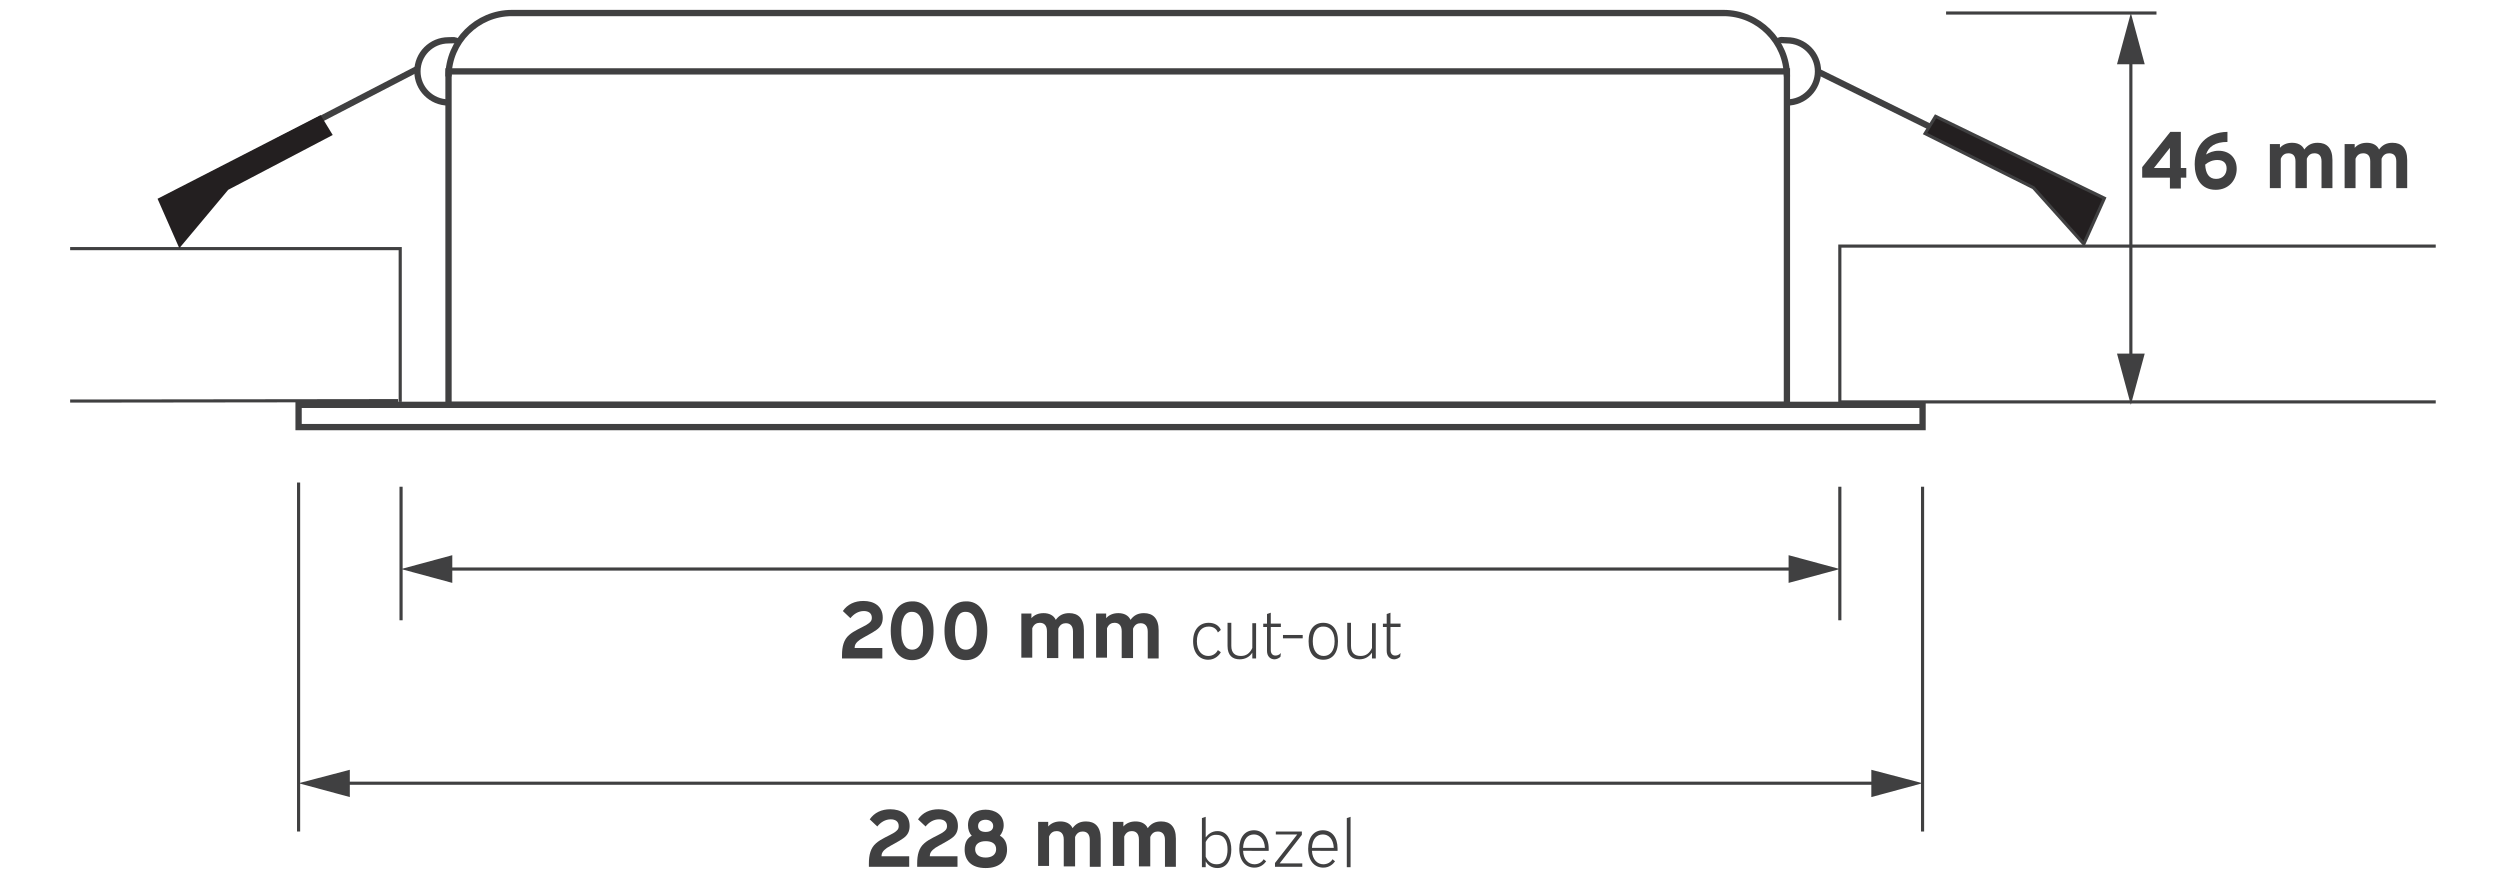 <?xml version="1.0" encoding="UTF-8"?>
<svg xmlns="http://www.w3.org/2000/svg" xmlns:xlink="http://www.w3.org/1999/xlink" version="1.1" id="Layer_1" x="0px" y="0px" viewBox="0 0 595.3 208.4" style="enable-background:new 0 0 595.3 208.4;" xml:space="preserve"> <style type="text/css"> .st0{fill:none;stroke:#404041;stroke-width:0.75;stroke-miterlimit:10;} .st1{fill:none;stroke:#404041;stroke-width:0.75;} .st2{fill:#404041;} .st3{fill:none;} .st4{fill:none;stroke:#404041;stroke-width:1.5;stroke-miterlimit:10;} .st5{fill:none;stroke:#404041;stroke-width:1.5;} .st6{fill:#231F20;stroke:#231F20;stroke-width:0.75;} .st7{fill:#231F20;stroke:#404041;stroke-width:0.75;} .st8{enable-background:new ;} </style> <g id="Layer_2_00000004509837938452831930000014950335066609846967_"> </g> <polyline class="st0" points="580,95.7 438.1,95.7 438.1,58.6 580,58.6 "></polyline> <line class="st0" x1="94.8" y1="95.4" x2="16.7" y2="95.5"></line> <polyline class="st0" points="95.3,95.7 95.3,59.6 95.3,59.2 16.7,59.2 "></polyline> <line class="st1" x1="71.1" y1="114.9" x2="71.1" y2="198"></line> <line class="st1" x1="95.5" y1="115.9" x2="95.5" y2="147.7"></line> <line class="st1" x1="438.1" y1="115.9" x2="438.1" y2="147.7"></line> <line class="st1" x1="457.8" y1="115.9" x2="457.8" y2="198"></line> <g> <g> <line class="st1" x1="81.1" y1="186.5" x2="447.9" y2="186.5"></line> <g> <polygon class="st2" points="83.3,189.8 71.1,186.5 83.3,183.3 "></polygon> </g> <g> <polygon class="st2" points="445.6,189.8 457.8,186.5 445.6,183.3 "></polygon> </g> </g> </g> <g> <g> <line class="st1" x1="105.5" y1="135.5" x2="428.1" y2="135.5"></line> <g> <polygon class="st2" points="107.7,138.8 95.5,135.5 107.7,132.2 "></polygon> </g> <g> <polygon class="st2" points="425.9,138.8 438.1,135.5 425.9,132.2 "></polygon> </g> </g> </g> <g> <path class="st2" d="M519.3,31.3V40h1.3v2.3h-1.3v2.6h-2.6v-2.6h-6.6v-2.5l6.7-8.4h2.5V31.3z M516.7,40v-4.8l-3.8,4.8H516.7z"></path> <path class="st2" d="M530.4,33.8c-2.9,0-4.5,1.1-5.1,3c0.8-0.5,1.7-0.9,3-0.9c2.6,0,4.3,1.7,4.3,4.3c0,2.7-1.9,5-5,5 c-3.6,0-5-2.9-5-6.1c0-4.5,2.8-7.6,7.8-7.7V33.8z M525.1,39.2c0.1,2.1,0.9,3.4,2.6,3.4c1.6,0,2.5-1.1,2.5-2.5c0-1.2-0.7-2-2.2-2 C526.9,38.1,525.9,38.5,525.1,39.2z"></path> <path class="st2" d="M542.9,34.3v0.9c0.7-0.8,1.7-1.2,2.9-1.2c1.3,0,2.4,0.5,2.9,1.6c0.8-1.1,1.8-1.6,3.2-1.6 c2.1,0,3.5,1.2,3.5,4.1v6.7h-2.6v-6.4c0-1.4-0.7-1.9-1.7-1.9c-0.7,0-1.4,0.3-1.8,1.3v7h-2.7v-6.4c0-1.4-0.7-1.9-1.7-1.9 c-0.7,0-1.4,0.3-1.8,1.3v7h-2.6V34.3H542.9z"></path> <path class="st2" d="M560.7,34.3v0.9c0.7-0.8,1.7-1.2,2.9-1.2c1.3,0,2.4,0.5,2.9,1.6c0.8-1.1,1.8-1.6,3.2-1.6 c2.1,0,3.5,1.2,3.5,4.1v6.7h-2.6v-6.4c0-1.4-0.7-1.9-1.7-1.9c-0.7,0-1.4,0.3-1.8,1.3v7h-2.7v-6.4c0-1.4-0.7-1.9-1.7-1.9 c-0.7,0-1.4,0.3-1.8,1.3v7h-2.6V34.3H560.7z"></path> </g> <g> <g> <line class="st1" x1="507.4" y1="86.4" x2="507.4" y2="13"></line> <g> <polygon class="st2" points="510.7,84.2 507.4,96.4 504.1,84.2 "></polygon> </g> <g> <polygon class="st2" points="510.7,15.3 507.4,3.1 504.1,15.3 "></polygon> </g> </g> </g> <g> <path class="st3" d="M2.7,59.4"></path> </g> <g> <path class="st3" d="M0,94.1"></path> </g> <rect x="71.1" y="96.4" class="st4" width="386.7" height="5.3"></rect> <line class="st5" x1="99.4" y1="16.4" x2="63.5" y2="35"></line> <polygon class="st6" points="76.2,27.9 38,47.5 42.8,58.4 54.1,44.9 78.7,32 "></polygon> <g> <line class="st5" x1="433" y1="17.1" x2="470.1" y2="35.4"></line> <polygon class="st7" points="460.9,27.7 501.1,47.2 496.2,58.1 484.2,44.7 458.4,31.8 "></polygon> </g> <line class="st1" x1="513.5" y1="3.1" x2="463.4" y2="3.1"></line> <rect x="106.8" y="17" class="st4" width="318.7" height="79.4"></rect> <path class="st4" d="M106.8,24.4c-4.1,0-7.4-3.3-7.4-7.4s3.3-7.4,7.4-7.4c1.4,0,1.3-0.2,2.4,0.4"></path> <path class="st4" d="M423.1,10c1.1-0.7,1-0.4,2.4-0.4c4.1,0,7.4,3.3,7.4,7.4s-3.3,7.4-7.4,7.4"></path> <path class="st4" d="M425.5,18.2L425.5,18.2c0-8.3-6.8-15.1-15.1-15.1H121.9c-8.3,0-15.1,6.8-15.1,15.1l0,0"></path> <g class="st8"> <path class="st2" d="M200.7,145.5c1.1-1.6,2.8-2.4,4.9-2.4c2.5,0,4.6,1.2,4.6,4c0,1.3-0.5,2.2-1.5,2.9c-1.1,0.8-2.8,1.6-3.9,2.3 c-1,0.7-1.3,1.3-1.3,2h6.6v2.5h-9.6v-0.8c0-2,0.4-3.7,1.7-4.8c1.1-1,3.1-1.8,4.1-2.4s1.3-1,1.3-1.7c0-1.1-0.8-1.6-1.9-1.6 c-1.3,0-2.4,0.7-3.2,1.7L200.7,145.5z"></path> <path class="st2" d="M222.3,150.2c0,4.6-2.1,7-5.1,7c-3,0-5.1-2.4-5.1-7c0-4.6,2.1-7,5.1-7C220.2,143.1,222.3,145.6,222.3,150.2z M214.6,150.2c0,3,1,4.5,2.6,4.5c1.6,0,2.6-1.5,2.6-4.5s-1-4.5-2.6-4.5C215.6,145.6,214.6,147.2,214.6,150.2z"></path> <path class="st2" d="M235.1,150.2c0,4.6-2.1,7-5.1,7c-3,0-5.1-2.4-5.1-7c0-4.6,2.1-7,5.1-7C233,143.1,235.1,145.6,235.1,150.2z M227.4,150.2c0,3,1,4.5,2.6,4.5c1.6,0,2.6-1.5,2.6-4.5s-1-4.5-2.6-4.5C228.3,145.6,227.4,147.2,227.4,150.2z"></path> <path class="st2" d="M245.6,146.3v0.9c0.7-0.8,1.7-1.2,2.9-1.2c1.3,0,2.4,0.5,2.9,1.6c0.8-1.1,1.8-1.6,3.2-1.6 c2.1,0,3.5,1.2,3.5,4.1v6.7h-2.6v-6.4c0-1.4-0.7-2-1.7-2c-0.7,0-1.4,0.3-1.8,1.3v7h-2.7v-6.4c0-1.4-0.7-2-1.7-2 c-0.7,0-1.4,0.3-1.8,1.3v7h-2.6v-10.5H245.6z"></path> <path class="st2" d="M263.4,146.3v0.9c0.7-0.8,1.7-1.2,2.9-1.2c1.3,0,2.4,0.5,2.9,1.6c0.8-1.1,1.8-1.6,3.2-1.6 c2.1,0,3.5,1.2,3.5,4.1v6.7h-2.6v-6.4c0-1.4-0.7-2-1.7-2c-0.7,0-1.4,0.3-1.8,1.3v7h-2.7v-6.4c0-1.4-0.7-2-1.7-2 c-0.7,0-1.4,0.3-1.8,1.3v7H261v-10.5H263.4z"></path> </g> <g class="st8"> <path class="st2" d="M290,150.6c-0.4-1-1.2-1.4-2.2-1.4c-1.6,0-2.8,1.2-2.8,3.5s1.2,3.5,2.7,3.5c1.1,0,1.9-0.6,2.3-1.4l0.7,0.5 c-0.3,0.6-1.3,1.8-3,1.8c-2,0-3.6-1.5-3.6-4.4c0-2.9,1.6-4.4,3.7-4.4c1.5,0,2.5,0.7,2.9,1.7L290,150.6z"></path> <path class="st2" d="M293.2,148.5v5.3c0,1.7,0.9,2.4,2.3,2.4c1.2,0,2.1-0.6,2.7-1.9v-5.9h0.9v8.4h-0.9v-1.4c-0.6,1-1.7,1.6-3,1.6 c-1.7,0-2.9-0.9-2.9-3.2v-5.5H293.2z"></path> <path class="st2" d="M301.7,148.5v-2.3l0.9-0.3v2.6h2.4v0.8h-2.4v5.5c0,0.9,0.5,1.3,1.1,1.3c0.4,0,0.9-0.1,1.3-0.6l-0.1,0.9 c-0.3,0.3-0.9,0.6-1.4,0.6c-1,0-1.8-0.7-1.8-2v-5.7h-0.9v-0.8H301.7z"></path> <path class="st2" d="M310.2,151.2v0.8h-4.7v-0.8H310.2z"></path> <path class="st2" d="M318.6,152.7c0,2.9-1.4,4.4-3.5,4.4s-3.5-1.5-3.5-4.4c0-2.9,1.4-4.4,3.5-4.4S318.6,149.8,318.6,152.7z M312.6,152.7c0,2.3,1.1,3.5,2.6,3.5s2.6-1.2,2.6-3.5c0-2.3-1.1-3.5-2.6-3.5C313.6,149.1,312.6,150.4,312.6,152.7z"></path> <path class="st2" d="M321.7,148.5v5.3c0,1.7,0.9,2.4,2.3,2.4c1.2,0,2.1-0.6,2.7-1.9v-5.9h0.9v8.4h-0.9v-1.4c-0.7,1-1.7,1.6-3,1.6 c-1.7,0-2.9-0.9-2.9-3.2v-5.5H321.7z"></path> <path class="st2" d="M330.2,148.5v-2.3l0.9-0.3v2.6h2.4v0.8h-2.4v5.5c0,0.9,0.5,1.3,1.1,1.3c0.4,0,0.9-0.1,1.3-0.6l-0.1,0.9 c-0.3,0.3-0.9,0.6-1.4,0.6c-1,0-1.8-0.7-1.8-2v-5.7h-0.9v-0.8H330.2z"></path> </g> <g class="st8"> <path class="st2" d="M207.1,195.1c1.1-1.6,2.8-2.4,4.9-2.4c2.5,0,4.6,1.2,4.6,4c0,1.3-0.5,2.2-1.5,2.9c-1.1,0.8-2.8,1.6-3.9,2.3 c-1,0.7-1.3,1.3-1.3,2h6.6v2.5h-9.6v-0.8c0-2,0.4-3.7,1.7-4.8c1.1-1,3.1-1.8,4.1-2.4s1.3-1,1.3-1.7c0-1.1-0.8-1.6-1.9-1.6 c-1.3,0-2.4,0.7-3.2,1.7L207.1,195.1z"></path> <path class="st2" d="M218.6,195.1c1.1-1.6,2.8-2.4,4.9-2.4c2.5,0,4.6,1.2,4.6,4c0,1.3-0.5,2.2-1.5,2.9c-1.1,0.8-2.8,1.6-3.9,2.3 c-1,0.7-1.3,1.3-1.3,2h6.6v2.5h-9.6v-0.8c0-2,0.4-3.7,1.7-4.8c1.1-1,3.1-1.8,4.1-2.4s1.3-1,1.3-1.7c0-1.1-0.8-1.6-1.9-1.6 c-1.3,0-2.4,0.7-3.2,1.7L218.6,195.1z"></path> <path class="st2" d="M231.4,199c-0.6-0.6-0.9-1.5-0.9-2.5c0-2.7,2.1-3.7,4.2-3.7s4.3,1.1,4.3,3.7c0,1-0.4,1.9-0.9,2.5 c1.1,0.6,1.7,1.7,1.7,3.3c0,2.5-1.6,4.4-5.1,4.4s-5-1.9-5-4.4C229.7,200.6,230.3,199.6,231.4,199z M234.7,204.2 c1.5,0,2.5-0.7,2.5-2s-1-1.9-2.5-1.9c-1.4,0-2.5,0.6-2.5,1.9S233.2,204.2,234.7,204.2z M234.7,198.1c1,0,1.8-0.4,1.8-1.4 c0-1-0.9-1.5-1.8-1.5c-0.9,0-1.8,0.4-1.8,1.5C232.9,197.7,233.7,198.1,234.7,198.1z"></path> <path class="st2" d="M249.6,195.9v0.9c0.7-0.8,1.7-1.2,2.9-1.2c1.3,0,2.4,0.5,2.9,1.6c0.8-1.1,1.8-1.6,3.2-1.6 c2.1,0,3.5,1.2,3.5,4.1v6.7h-2.6v-6.4c0-1.4-0.7-2-1.7-2c-0.7,0-1.4,0.3-1.8,1.3v7h-2.7v-6.4c0-1.4-0.7-2-1.7-2 c-0.7,0-1.4,0.3-1.8,1.3v7h-2.6v-10.5H249.6z"></path> <path class="st2" d="M267.5,195.9v0.9c0.7-0.8,1.7-1.2,2.9-1.2c1.3,0,2.4,0.5,2.9,1.6c0.8-1.1,1.8-1.6,3.2-1.6 c2.1,0,3.5,1.2,3.5,4.1v6.7h-2.6v-6.4c0-1.4-0.7-2-1.7-2c-0.7,0-1.4,0.3-1.8,1.3v7h-2.7v-6.4c0-1.4-0.7-2-1.7-2 c-0.7,0-1.4,0.3-1.8,1.3v7H265v-10.5H267.5z"></path> </g> <g class="st8"> <path class="st2" d="M287.1,194.5v4.9c0.6-0.8,1.5-1.5,2.8-1.5c2.4,0,3.3,2.2,3.3,4.4s-0.9,4.4-3.3,4.4c-1.4,0-2.3-0.7-2.8-1.6v1.4 h-0.9v-11.7L287.1,194.5z M287.1,200.5v3.5c0.5,1.1,1.3,1.8,2.6,1.8c2,0,2.6-1.7,2.6-3.5s-0.6-3.5-2.6-3.5 C288.4,198.7,287.6,199.5,287.1,200.5z"></path> <path class="st2" d="M296,202.6c0.1,2.1,1.3,3.2,2.7,3.2c1,0,1.8-0.5,2.2-1.2l0.6,0.5c-0.5,0.7-1.4,1.5-2.8,1.5 c-2,0-3.6-1.5-3.6-4.5c0-2.8,1.4-4.4,3.5-4.4c2,0,3.5,1.6,3.5,4.4c0,0.2,0,0.3,0,0.5H296z M296,201.9h5.2c-0.1-2.1-1.2-3.2-2.6-3.2 C297.1,198.7,296.1,199.8,296,201.9z"></path> <path class="st2" d="M310,198v0.8l-5.3,6.8h5.4v0.8h-6.5v-0.9l5.3-6.8h-5.1V198H310z"></path> <path class="st2" d="M312.4,202.6c0.1,2.1,1.3,3.2,2.7,3.2c1,0,1.8-0.5,2.2-1.2l0.6,0.5c-0.5,0.7-1.4,1.5-2.8,1.5 c-2,0-3.6-1.5-3.6-4.5c0-2.8,1.4-4.4,3.5-4.4s3.5,1.6,3.5,4.4c0,0.2,0,0.3,0,0.5H312.4z M312.4,201.9h5.2c-0.1-2.1-1.2-3.2-2.6-3.2 C313.5,198.7,312.5,199.8,312.4,201.9z"></path> <path class="st2" d="M321.6,194.5v12h-0.9v-11.7L321.6,194.5z"></path> </g> </svg>
